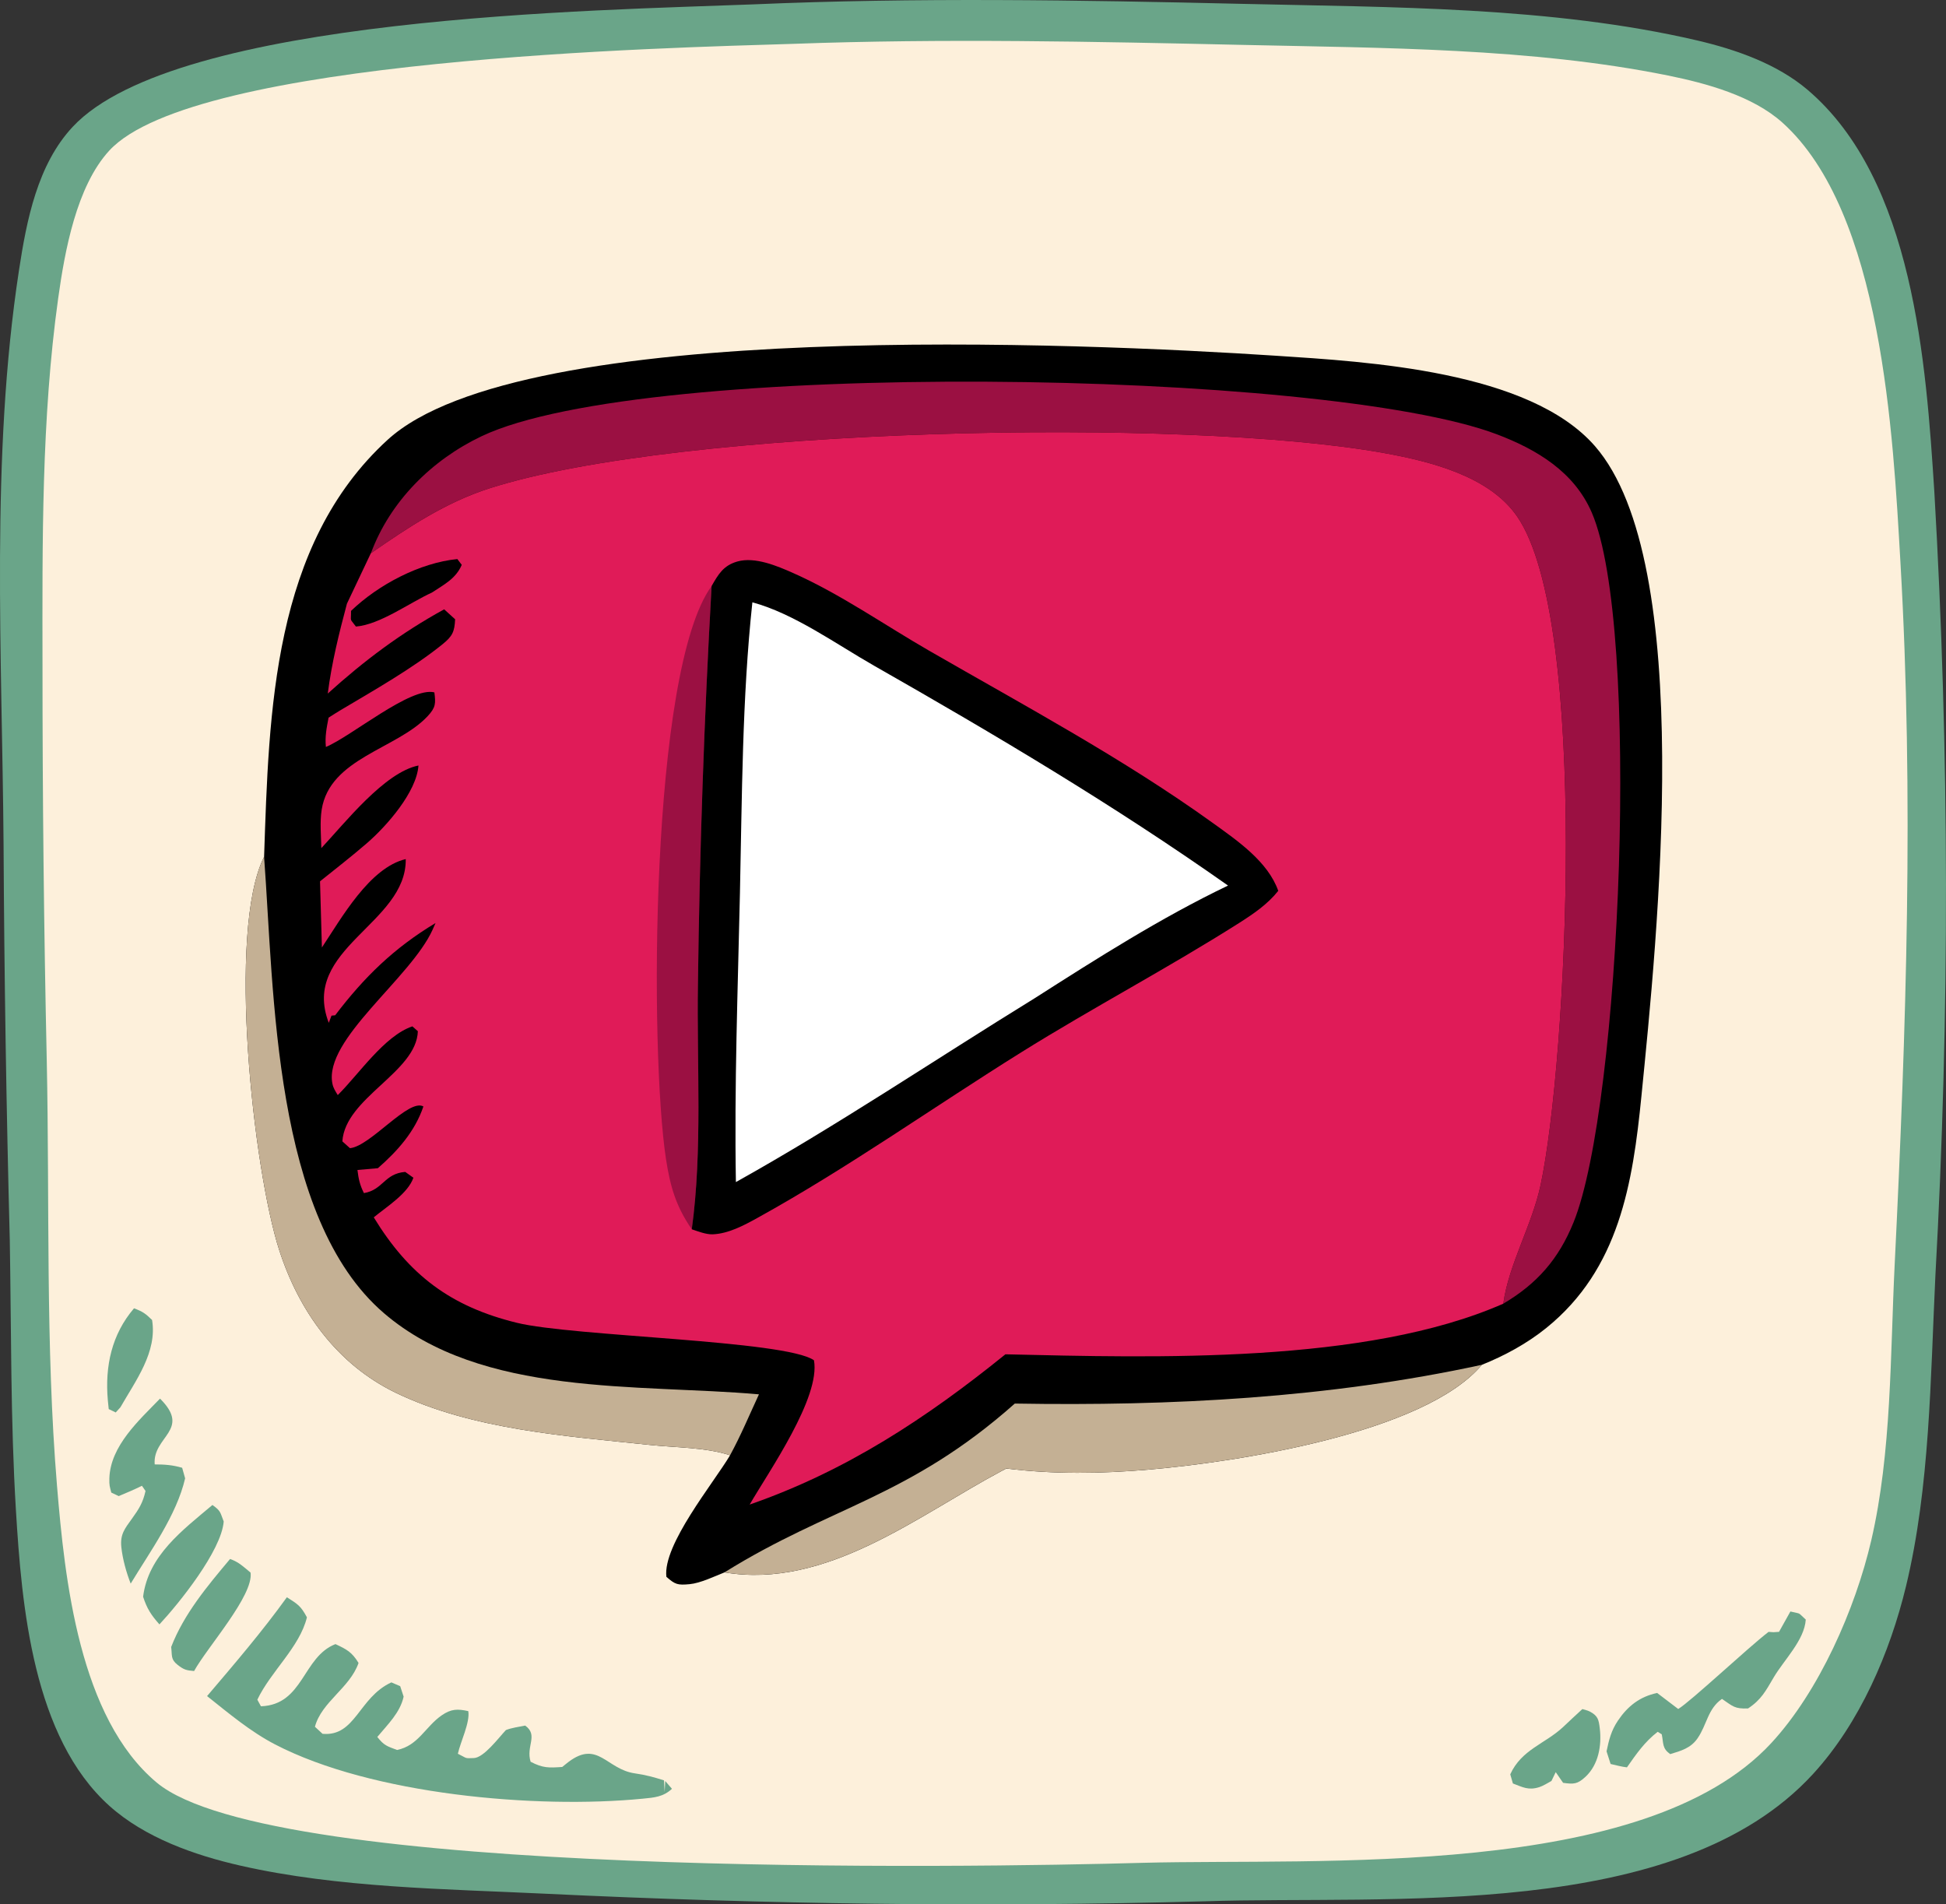 <?xml version="1.0" encoding="UTF-8"?><svg id="Layer_1" xmlns="http://www.w3.org/2000/svg" viewBox="0 0 829.25 811.49"><rect x="0" y="0" width="829.25" height="811.49" fill="#333333" stroke="none"/><path d="M320.82,1.87c69.33-3.01,138.97-1.84,208.33-.23,63.32,1.48,132.14,1.14,194.01,15.58,16.48,3.85,34.1,9.99,47.12,21.07,45.22,38.5,50.47,116.55,54,171.24,6.47,111.41,6.62,222.84.44,334.27-2.1,43.43-2.27,89.71-12.5,132.09-6.83,28.31-19.67,58.23-39.52,79.93-57.96,63.36-180.96,51.71-259.26,54.37-94.18,2.56-187.02,1.28-281.06-3.23-42.49-2.04-88.21-2.49-129.81-11.94-19.6-4.45-40.73-11.87-55.9-25.45-32.64-29.23-37.42-85.24-39.89-126.11-2.31-38.25-1.95-76.71-2.61-115.02-1.47-56.18-2.36-112.36-2.65-168.56-.58-80.59-5.64-165.03,6.59-244.85,3.23-21.11,7.82-44.89,22.89-61.01C75.2,6.75,255.67,4.44,320.82,1.87Z" style="fill:#6aa589;"/><path d="M338.12,18.68c63.87-2.34,127.96-.96,191.84.46,59.11,1.32,122.76,1.27,180.83,13.04,16.44,3.33,36.08,8.7,48.74,20.06,42.56,38.22,47.17,133.32,50.29,187.13,5.78,99.92,2.49,199.56-2.44,299.41-1.9,38.44-1.27,80.19-10,117.7-6.76,29.04-22.17,64.19-42.57,86.26-53.88,58.28-192.74,49.07-267.8,51.05-73.36,2.08-371.18,6.79-420.23-34.19-33.04-27.61-39.18-86.56-42.49-126.49-4.93-59.49-3.11-121.07-4.36-180.9-1.23-56.42-1.83-112.84-1.82-169.27-.06-51.72-.47-104.54,6.69-155.87,2.78-19.93,7.74-47.64,21.76-62.89C82.77,24.8,284.54,20.37,338.12,18.68Z" style="fill:#fdf0db;"/><path d="M57.11,557.5c3.87,1.46,4.81,2.21,7.69,4.96,2.28,13.66-6.99,25.85-13.49,37.22l-2,2.2-2.98-1.44c-.13-1.29-.28-2.57-.39-3.86-1.26-14.48,1.68-27.99,11.17-39.08Z" style="fill:#6aa589;"/><path d="M98.04,664.32c3.71,1.29,5.74,3.32,8.73,5.8,1.39,9.71-18.46,31.78-24.06,41.94-3.25-.27-4.32-.51-7-2.61-3.07-2.4-2.3-3.98-2.77-7.63,5.47-14.13,15.44-25.99,25.09-37.49Z" style="fill:#6aa589;"/><path d="M674.3,728.28c1.06.35,2.19.53,3.17,1.05,3.51,1.85,3.81,3.52,4.25,7.24.86,7.16-.53,15.37-6.07,20.54-3.48,3.25-5.09,3.2-9.56,2.6l-3.15-4.56-1.82,3.76c-1.39.79-3.66,2.14-5.12,2.61-4.64,1.49-7.01.09-11.31-1.54l-1.12-3.9c4.79-10.58,14.91-13.04,22.51-20.15,2.74-2.57,5.42-5.13,8.21-7.65Z" style="fill:#6aa589;"/><path d="M90.53,641.31c3.64,2.59,3.25,3.09,4.8,7.04-1,12.51-19.08,34.93-27.39,43.84-3.55-3.99-5.3-6.7-6.96-11.78,2.19-17.56,16.81-28.36,29.55-39.1Z" style="fill:#6aa589;"/><path d="M68.19,595.98c13.49,13.43-3.27,16.08-2.27,28.04,4.27,0,7.59.24,11.7,1.43l1.27,4.51c-3.63,15.68-14.92,31.16-23.2,44.85-1.87-4.78-3.46-10.48-3.99-15.58-.57-5.43,1.5-7.87,4.5-12.05,2.96-4.12,4.69-6.77,5.81-11.85l-1.53-2.2c-3.25,1.61-6.54,2.99-9.88,4.39l-3.18-1.5c-.65-2.59-.9-3.01-.82-6.04.41-13.87,12.72-24.82,21.59-33.99Z" style="fill:#6aa589;"/><path d="M762.94,686.69c4.98,1.24,2.81.07,6.55,3.45-.55,8.77-9.25,17.14-13.68,24.67-3.39,5.75-5.28,9.49-10.93,13.21-5.71.17-6.28-.8-11.09-4.08-6.08,4.21-6.37,10.95-10.42,16.81-2.89,4.19-7.04,5.32-11.65,6.72-3.47-2.49-2.78-4.41-3.6-8.45l-1.73-1.06c-5.59,4.33-9.06,9.39-13.1,15.15-2.27-.24-4.71-.94-6.96-1.43l-1.73-5.39c1.03-4.93,1.99-8.83,4.83-13.06,4.18-6.22,9.35-10.26,16.73-11.82l8.98,6.83c5.38-3.25,29.56-25.98,38.49-32.86,2.84.2,1.35.19,4.47-.02l4.83-8.65Z" style="fill:#6aa589;"/><path d="M122.22,680.61c4.75,3.02,5.92,3.67,8.57,8.57-3.1,12.75-15.38,22.99-21.13,35.1l1.54,2.81c18.21-.68,17.68-21.02,31.75-26.5,4.85,2.27,7.03,3.42,9.84,8.04-3.72,10.67-15.74,16.54-18.59,27.18l3.25,3.01c14.1,1.25,15.31-15.44,29.32-21.92l3.76,1.61,1.47,4.46c-1.48,6.84-6.86,11.93-11.22,17.19,2.91,3.65,3.99,3.87,8.42,5.54,9.01-1.8,12.1-10,19.07-14.79,3.95-2.71,6.67-2.78,11.28-1.76.82,4.77-3.35,13.12-4.44,18.16,4.18,2.05,2.68,1.97,6.78,1.84,4.3-.14,10.54-8.6,13.7-11.94,2.58-1,5.51-1.36,8.22-1.9,5.72,4.15.22,8.7,2.3,15.41,5.27,2.74,7.77,2.62,13.48,2.22.9-.72,1.77-1.47,2.69-2.16,12.51-9.41,16.16,3.18,28.26,4.89,4.43.62,8.11,1.62,12.4,2.98l.29,4.93.25-4.65,2.86,3.32c-3.72,3.48-7.57,3.73-12.45,4.21-45.48,4.45-115.46-1.72-156.69-23.13-10.49-5.45-19.74-13.26-28.96-20.59,11.72-13.78,23.42-27.43,34-42.11Z" style="fill:#6aa589;"/><path d="M112.54,365.12c2.09-61.83,3.58-132.85,52.64-177.71,57.12-52.22,297.34-41.13,378.24-35.84,39.62,2.59,108.2,6.45,136.2,38.49,43.41,49.67,26.44,210.57,19.84,277.03-3.7,37.24-9.47,73.69-40.53,98.78-8.21,6.63-17.7,11.79-27.48,15.72-24.64,29.28-105.42,41.55-142.06,44.66-20.16,1.71-40.45,2.04-60.55-.49l-1.82.95c-35.75,18.99-74.76,50.63-118.29,43.32-4.27,1.7-10.32,4.6-14.86,5.02-5.11.48-6.16.15-9.9-3.13-1.62-13.61,19.98-39.79,27.14-51.8-10.5-3.42-23.12-3.23-34.15-4.4-35.63-3.78-75.69-6.47-108.33-22.25-25.08-12.13-41.22-34.74-49.65-60.8-10.97-33.95-22.31-136.11-6.44-167.55Z"/><path d="M432.45,598.09c66.58,1.12,133.76-2.35,199-16.51-24.64,29.28-105.42,41.55-142.06,44.66-20.16,1.71-40.45,2.04-60.55-.49l-1.82.95c-35.75,18.99-74.76,50.63-118.29,43.32,45.13-28.12,78.59-31.86,123.72-71.94Z" style="fill:#c4b094;"/><path d="M112.54,365.12c4.32,57.81,3.81,153.88,51.07,194.45,41.77,35.85,108.41,30.03,159.8,34.59-4.01,8.65-7.74,17.6-12.31,25.96-10.5-3.42-23.12-3.23-34.15-4.4-35.63-3.78-75.69-6.47-108.33-22.25-25.08-12.13-41.22-34.74-49.65-60.8-10.97-33.95-22.31-136.11-6.44-167.55Z" style="fill:#c4b094;"/><path d="M158.05,235.75c8.18-22.12,25.93-39.74,47.1-49.83,69.6-33.18,359.49-28.6,432.77-.83,17.03,6.46,32.92,16.02,40.39,33.34,20.92,48.5,12.48,252.53-7.78,302.46-6.33,15.61-15.51,26.11-29.93,34.64,2.27-16.71,12.25-33.49,15.89-50.53,11.29-52.79,20.78-240.41-10.02-284.96-11.92-17.24-37.1-23.43-56.6-26.97-84.9-15.39-299.92-11.08-381.35,15.04-18.65,5.98-34.52,16.56-50.47,27.64Z" style="fill:#9b1042;"/><path d="M158.05,235.75c15.95-11.07,31.82-21.65,50.47-27.64,81.43-26.12,296.45-30.43,381.35-15.04,19.5,3.54,44.69,9.73,56.6,26.97,30.8,44.55,21.31,232.17,10.02,284.96-3.64,17.04-13.62,33.83-15.89,50.53-58.54,25.74-148.43,23.03-212.16,21.57-33.61,27.18-67.94,49.78-108.99,64.03,8.23-14.18,30.31-45.7,27.4-61.49-12.15-8.55-102.7-10.11-126.58-15.96-28.27-6.92-45.99-20.37-61-44.94,5.39-4.45,14.6-10.17,16.89-16.88l-3.47-2.48c-8.98.71-9.37,7.63-17.61,9.03-1.73-3.43-2.3-6.05-2.76-9.85l8.7-.76c8.39-7.33,15.79-15.61,19.4-26.31-6.28-3.56-22.57,16.96-31.29,17.78l-3.24-2.91c1.23-18.63,31.59-29.43,32.17-46.94l-2.33-2.06c-11.94,4.02-22.83,20.43-31.8,29.28-1-1.66-1.89-2.9-2.29-4.91-3.72-18.81,33.37-44.86,42.73-65.62l1.22-2.78c-17.72,10.66-30.37,23-42.77,39.31l-1.56.15-1.16,3.07c-12.16-31.59,33.21-42.19,32.8-69.78-15.46,3.66-27.46,25.28-35.73,37.67l-.8-28.19c6.67-5.35,13.49-10.65,19.96-16.24,8.46-7.31,21.21-21.84,21.99-33.12-14.49,2.93-31.36,24.52-41.39,35.2-.12-5.25-.67-11.21.15-16.39,3.47-21.96,32.02-25.84,45.09-39.76,3.59-3.83,3.51-5.56,2.93-10.21-10.08-2.56-35.45,18.79-46.23,23.26-.45-4.49.31-8.09,1.14-12.48,1.74-1.1,3.47-2.23,5.24-3.28,13.91-8.26,30.87-17.9,43.35-28.03,4.23-3.43,5.08-5.32,5.34-10.62l-4.67-4.24c-18.39,10.08-34.05,21.84-49.6,35.89,1.67-13.12,4.77-25.52,8.16-38.28l10.19-21.5Z" style="fill:#e01b58;"/><path d="M149.58,260.32c11.55-11.11,29.3-20.52,45.31-22.09l1.88,2.47c-2.5,5.88-7.57,8.4-12.69,11.79-9.65,4.4-22.13,13.67-32.41,14.5-2.83-3.84-2.05-1.64-2.09-6.67Z"/><path d="M303.24,249.72c-3.19,56.5-5.13,113.04-5.83,169.62-.55,33.98,2,70.92-2.62,104.49-6.74-9.77-9.18-18.18-10.98-29.86-7.05-45.8-6.8-208.42,19.43-244.24Z" style="fill:#9b1042;"/><path d="M303.24,249.72c2.84-4.95,4.96-8.72,10.93-10.44,7.5-2.16,17.06,1.9,23.79,4.89,19.98,8.85,38.9,22.12,57.89,33.06,40.72,23.47,82.84,46.01,121.03,73.5,10.4,7.49,23.43,16.4,27.82,28.88-4.51,5.69-10.58,9.82-16.67,13.69-30.29,19.22-62.29,36.05-92.82,55.1-37.29,23.26-74.06,49.38-112.48,70.6-5.76,3.18-12.32,6.7-19.03,6.97-2.81.11-6.33-1.28-8.91-2.14,4.62-33.56,2.08-70.5,2.62-104.49.7-56.58,2.64-113.12,5.83-169.62Z"/><path d="M320.62,256.67c17.63,4.72,35.83,17.88,51.79,26.97,51.81,29.52,102.11,59.35,150.89,93.72-28.74,13.78-55.62,30.92-82.44,48.04-42.25,26-83.99,54.17-127.27,78.31-.71-40.99.82-82.1,1.72-123.1.91-41.22.91-82.92,5.3-123.94Z" style="fill:#fff;"/></svg>